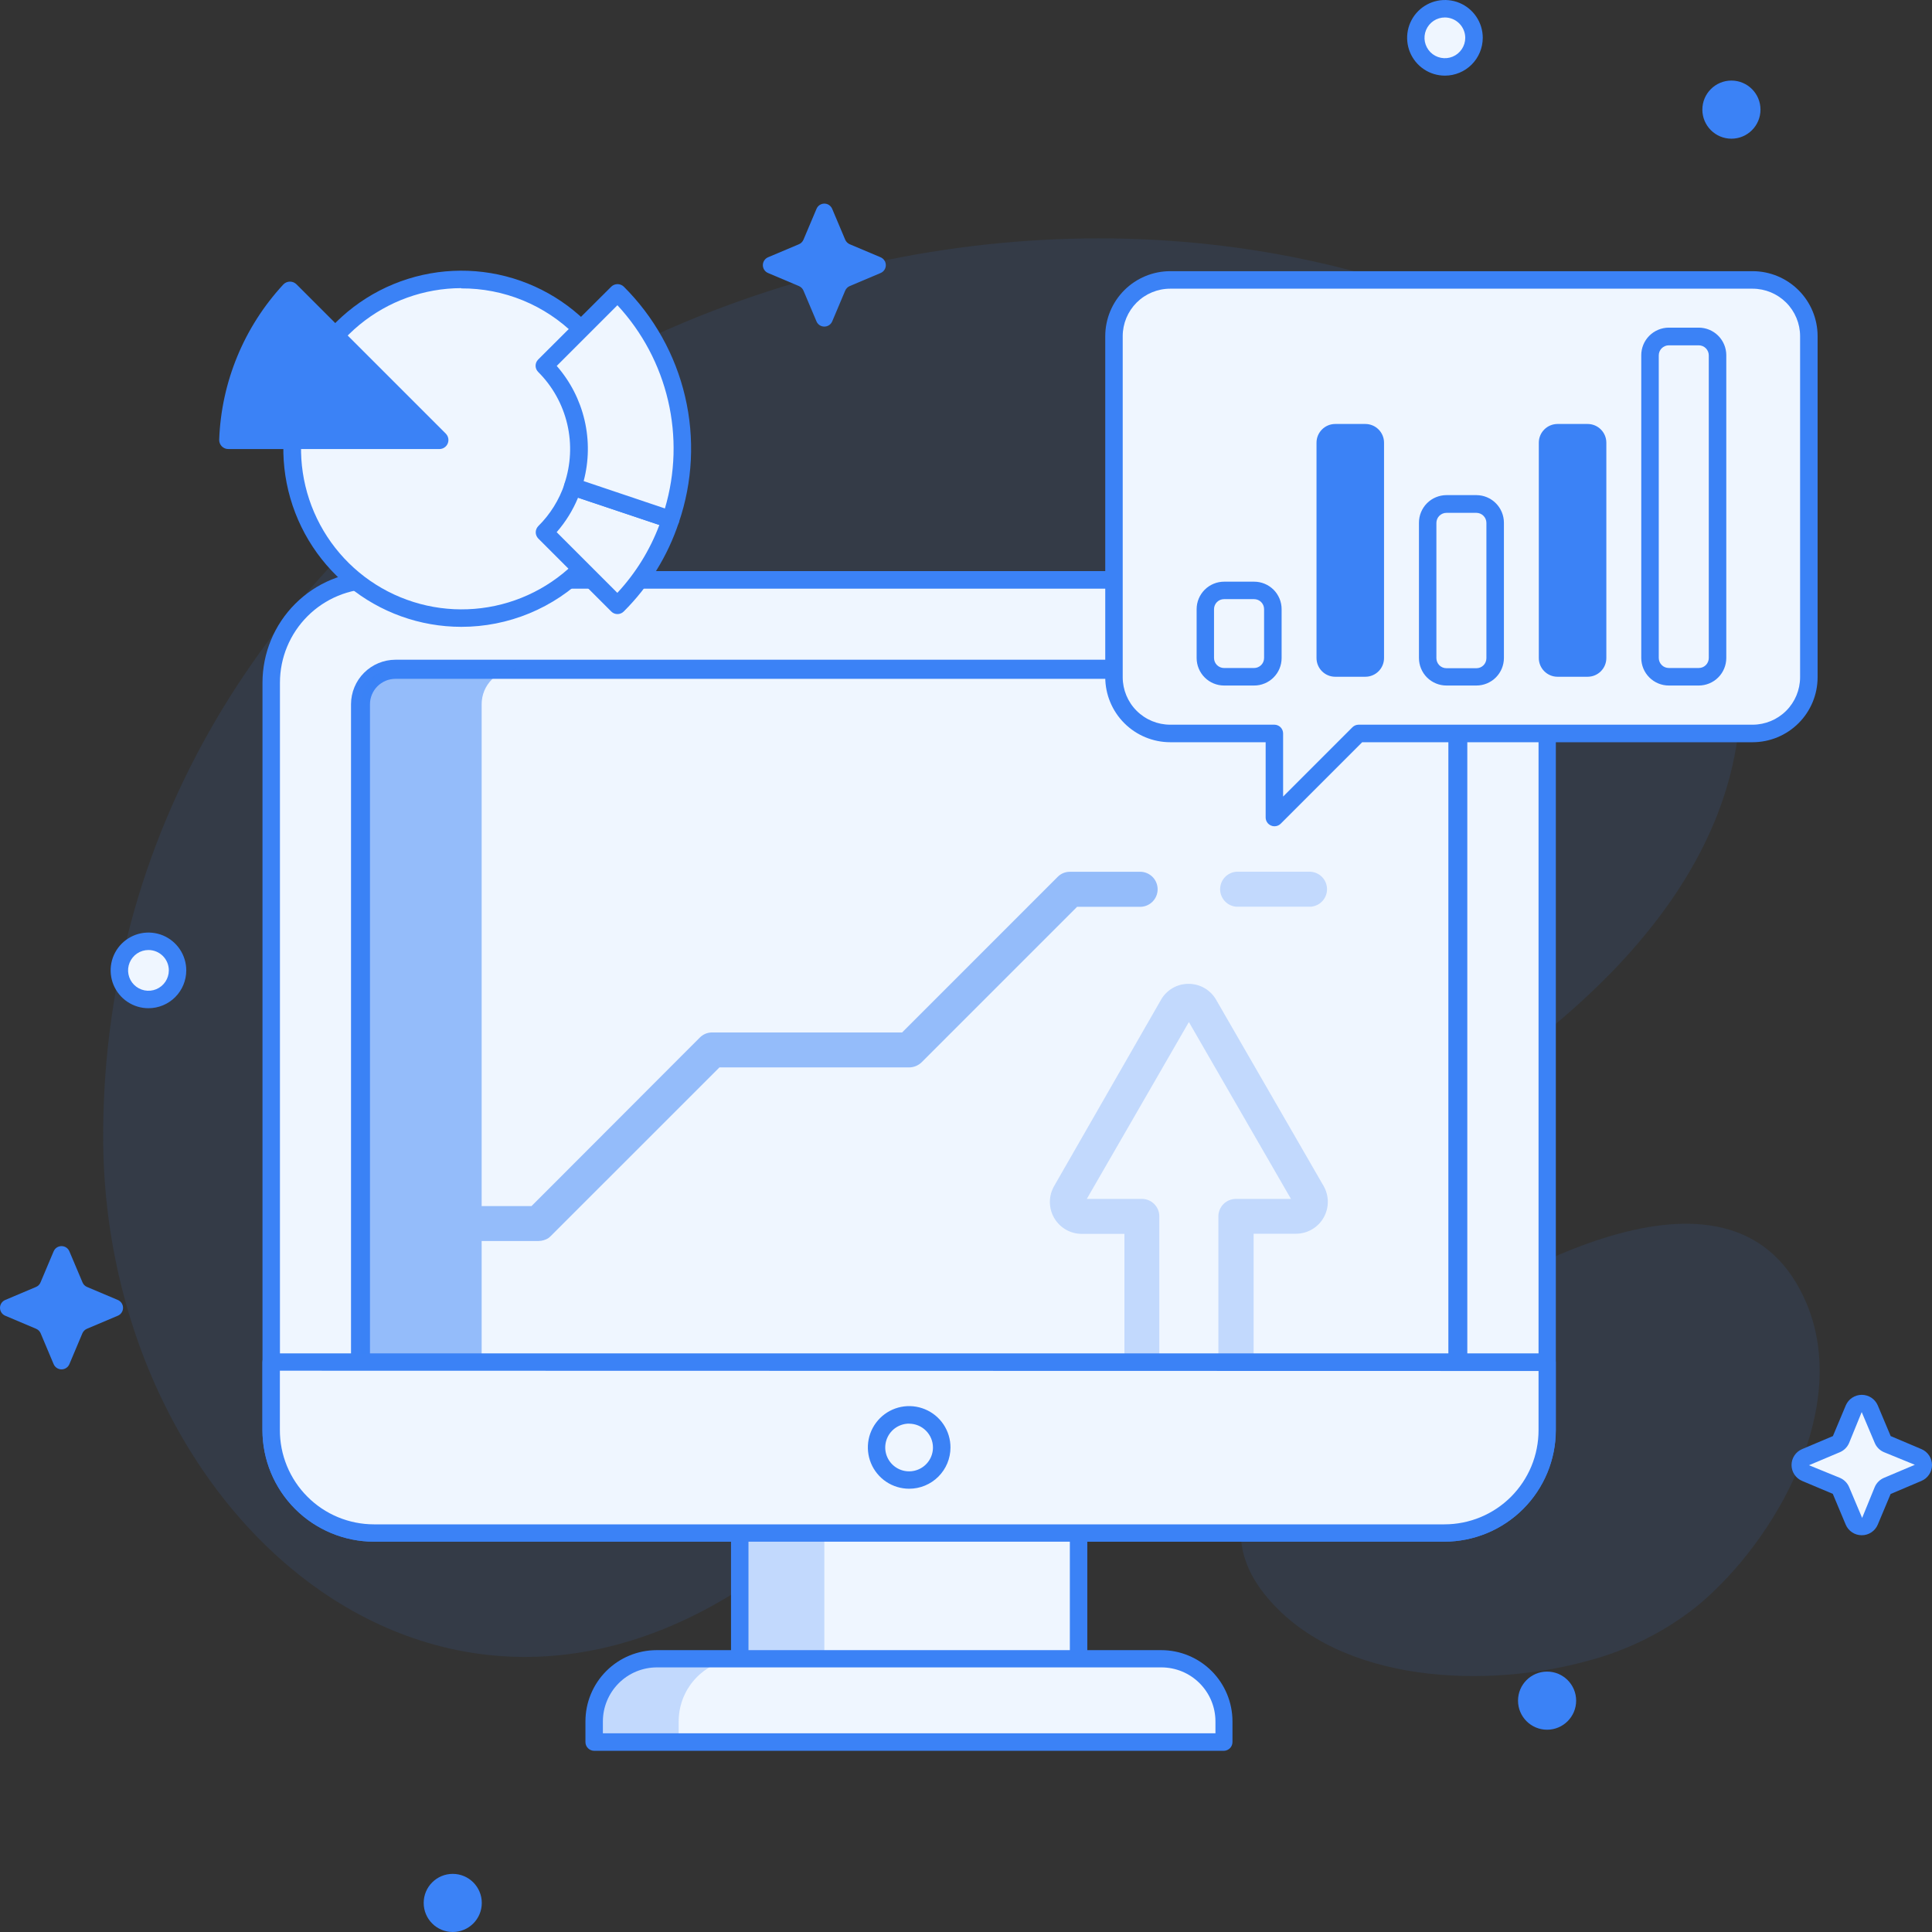 <svg width="80" height="80" viewBox="0 0 80 80" fill="none" xmlns="http://www.w3.org/2000/svg">
<rect x="0" y="0" width="80" height="80" fill="#333333" stroke="none"/>
<g opacity="0.2">
<path opacity="0.5" d="M33.47 63.68C19.287 76.012 4.271 63.241 4.271 47.048C4.271 20.641 33.556 4.25 57.537 11.653C64.359 13.762 70.783 19.234 71.913 26.575C73.178 34.769 66.943 41.054 60.625 45.207C54.623 49.16 36.626 60.937 33.47 63.68Z" fill="#3B82F6"/>
</g>
<g opacity="0.2">
<path opacity="0.5" d="M65.772 68.765C61.619 69.922 55.538 69.748 52.5 66.182C48.961 62.029 54.6 58.132 58.177 55.605C62.472 52.573 71.916 47.134 74.803 53.965C76.623 58.271 73.573 63.754 70.305 66.48C68.971 67.55 67.426 68.329 65.772 68.765Z" fill="#3B82F6"/>
</g>
<path d="M64.061 71.624C64.726 71.624 65.265 71.085 65.265 70.42C65.265 69.756 64.726 69.217 64.061 69.217C63.397 69.217 62.858 69.756 62.858 70.42C62.858 71.085 63.397 71.624 64.061 71.624Z" fill="#3B82F6"/>
<path d="M59.832 2.77C60.497 2.77 61.035 2.231 61.035 1.567C61.035 0.902 60.497 0.363 59.832 0.363C59.167 0.363 58.629 0.902 58.629 1.567C58.629 2.231 59.167 2.77 59.832 2.77Z" fill="#EFF6FF"/>
<path d="M59.832 3.132C59.522 3.132 59.219 3.041 58.962 2.868C58.704 2.696 58.504 2.452 58.385 2.166C58.267 1.879 58.236 1.564 58.296 1.261C58.356 0.957 58.506 0.678 58.725 0.459C58.944 0.24 59.223 0.091 59.526 0.03C59.83 -0.03 60.145 0.001 60.431 0.119C60.718 0.238 60.962 0.439 61.134 0.696C61.306 0.954 61.398 1.256 61.398 1.566C61.397 1.981 61.232 2.379 60.939 2.673C60.645 2.966 60.247 3.132 59.832 3.132ZM59.832 0.723C59.665 0.722 59.502 0.771 59.363 0.863C59.224 0.956 59.115 1.087 59.051 1.241C58.986 1.395 58.969 1.565 59.001 1.729C59.034 1.893 59.114 2.043 59.231 2.162C59.349 2.28 59.5 2.361 59.663 2.393C59.827 2.426 59.997 2.41 60.151 2.346C60.306 2.282 60.437 2.174 60.53 2.035C60.623 1.896 60.673 1.733 60.673 1.566C60.672 1.343 60.583 1.13 60.426 0.972C60.268 0.814 60.055 0.724 59.832 0.723Z" fill="#3B82F6"/>
<path d="M6.147 41.385C6.812 41.385 7.351 40.846 7.351 40.182C7.351 39.517 6.812 38.978 6.147 38.978C5.483 38.978 4.944 39.517 4.944 40.182C4.944 40.846 5.483 41.385 6.147 41.385Z" fill="#EFF6FF"/>
<path d="M6.147 41.748C5.837 41.748 5.535 41.656 5.277 41.484C5.02 41.312 4.819 41.067 4.7 40.781C4.582 40.495 4.551 40.18 4.611 39.876C4.672 39.572 4.821 39.293 5.04 39.074C5.259 38.855 5.538 38.706 5.842 38.645C6.145 38.585 6.46 38.616 6.747 38.734C7.033 38.853 7.277 39.054 7.449 39.311C7.621 39.569 7.713 39.872 7.713 40.181C7.713 40.597 7.548 40.995 7.255 41.289C6.961 41.583 6.563 41.748 6.147 41.748ZM6.147 39.338C5.98 39.338 5.817 39.387 5.679 39.48C5.54 39.573 5.432 39.705 5.368 39.859C5.304 40.013 5.287 40.182 5.32 40.346C5.352 40.51 5.433 40.66 5.551 40.778C5.669 40.896 5.819 40.976 5.983 41.009C6.146 41.041 6.316 41.025 6.47 40.961C6.624 40.897 6.756 40.789 6.849 40.65C6.941 40.511 6.991 40.348 6.991 40.181C6.991 39.958 6.902 39.743 6.744 39.585C6.585 39.427 6.371 39.338 6.147 39.338Z" fill="#3B82F6"/>
<path d="M18.747 80C19.411 80 19.95 79.461 19.95 78.796C19.95 78.132 19.411 77.593 18.747 77.593C18.082 77.593 17.544 78.132 17.544 78.796C17.544 79.461 18.082 80 18.747 80Z" fill="#3B82F6"/>
<path d="M71.695 5.743C72.359 5.743 72.898 5.204 72.898 4.539C72.898 3.875 72.359 3.336 71.695 3.336C71.03 3.336 70.491 3.875 70.491 4.539C70.491 5.204 71.03 5.743 71.695 5.743Z" fill="#3B82F6"/>
<path d="M59.809 24.012H15.482C13.133 24.012 11.229 25.916 11.229 28.265V59.22C11.229 61.569 13.133 63.473 15.482 63.473H59.809C62.157 63.473 64.061 61.569 64.061 59.22V28.265C64.061 25.916 62.157 24.012 59.809 24.012Z" fill="#EFF6FF"/>
<path d="M59.808 63.837H15.485C14.261 63.835 13.088 63.348 12.223 62.483C11.357 61.618 10.871 60.444 10.869 59.221V28.268C10.87 27.044 11.356 25.87 12.222 25.004C13.087 24.138 14.261 23.651 15.485 23.649H59.808C61.033 23.651 62.206 24.138 63.072 25.004C63.937 25.87 64.424 27.044 64.424 28.268V59.221C64.423 60.444 63.936 61.618 63.071 62.483C62.205 63.348 61.032 63.835 59.808 63.837ZM15.485 24.375C14.453 24.376 13.463 24.786 12.733 25.516C12.003 26.246 11.592 27.236 11.592 28.268V59.221C11.591 59.732 11.692 60.239 11.887 60.712C12.083 61.185 12.369 61.615 12.731 61.977C13.092 62.339 13.522 62.626 13.994 62.822C14.467 63.018 14.973 63.12 15.485 63.12H59.808C60.321 63.12 60.828 63.02 61.301 62.824C61.774 62.628 62.204 62.341 62.566 61.979C62.928 61.617 63.216 61.187 63.411 60.713C63.607 60.24 63.708 59.733 63.708 59.221V28.268C63.707 27.236 63.296 26.246 62.566 25.516C61.836 24.786 60.847 24.376 59.814 24.375H15.485Z" fill="#3B82F6"/>
<path d="M60.366 60.329H14.927C14.824 60.329 14.725 60.288 14.651 60.216C14.578 60.143 14.536 60.044 14.535 59.94V29.159C14.536 28.671 14.73 28.203 15.075 27.858C15.42 27.513 15.888 27.319 16.376 27.318H58.918C59.406 27.319 59.873 27.513 60.218 27.858C60.563 28.203 60.757 28.671 60.758 29.159V59.94C60.758 59.992 60.748 60.042 60.728 60.09C60.708 60.137 60.679 60.18 60.643 60.216C60.606 60.253 60.563 60.281 60.516 60.301C60.468 60.32 60.417 60.33 60.366 60.329ZM15.32 59.548H59.974V29.168C59.974 28.887 59.862 28.619 59.664 28.42C59.467 28.221 59.198 28.11 58.918 28.109H16.376C16.237 28.109 16.099 28.136 15.971 28.189C15.842 28.243 15.726 28.321 15.628 28.419C15.53 28.517 15.452 28.634 15.399 28.763C15.346 28.891 15.319 29.029 15.32 29.168V59.548Z" fill="#3B82F6"/>
<path d="M44.66 62.745H30.63V69.408H44.66V62.745Z" fill="#EFF6FF"/>
<g opacity="0.5">
<path opacity="0.5" d="M34.134 62.748H30.63V69.408H34.134V62.748Z" fill="#3B82F6"/>
</g>
<path d="M44.66 69.771H30.63C30.534 69.771 30.443 69.732 30.375 69.664C30.308 69.596 30.27 69.504 30.27 69.409V62.746C30.27 62.65 30.308 62.559 30.376 62.491C30.443 62.424 30.535 62.386 30.63 62.386H44.66C44.708 62.385 44.755 62.394 44.799 62.412C44.843 62.43 44.883 62.457 44.917 62.49C44.95 62.524 44.977 62.563 44.995 62.607C45.014 62.651 45.023 62.698 45.023 62.746V69.409C45.023 69.505 44.985 69.597 44.917 69.665C44.849 69.733 44.757 69.771 44.66 69.771ZM30.993 69.049H44.3V63.12H30.993V69.049Z" fill="#3B82F6"/>
<path d="M27.2 68.68H48.093C48.434 68.68 48.772 68.747 49.087 68.877C49.402 69.008 49.688 69.199 49.929 69.44C50.17 69.681 50.361 69.967 50.491 70.282C50.622 70.597 50.689 70.934 50.689 71.275V72.131H24.602V71.275C24.602 70.934 24.669 70.596 24.799 70.281C24.93 69.966 25.122 69.68 25.363 69.439C25.604 69.198 25.891 69.007 26.206 68.876C26.521 68.746 26.859 68.679 27.2 68.68Z" fill="#EFF6FF"/>
<g opacity="0.5">
<path opacity="0.5" d="M30.695 68.677C30.006 68.678 29.346 68.953 28.86 69.441C28.374 69.929 28.102 70.59 28.102 71.278V72.131H24.599V71.278C24.599 70.589 24.873 69.928 25.36 69.441C25.847 68.953 26.508 68.678 27.197 68.677H30.695Z" fill="#3B82F6"/>
</g>
<path d="M50.689 72.497H24.602C24.506 72.496 24.414 72.457 24.347 72.389C24.279 72.322 24.242 72.23 24.242 72.134V71.279C24.242 70.496 24.552 69.746 25.106 69.193C25.659 68.64 26.409 68.329 27.191 68.329H48.085C48.867 68.329 49.617 68.64 50.17 69.193C50.723 69.746 51.034 70.496 51.034 71.279V72.134C51.034 72.227 50.998 72.317 50.934 72.385C50.87 72.452 50.782 72.492 50.689 72.497ZM24.964 71.771H50.329V71.279C50.328 70.686 50.093 70.118 49.673 69.699C49.254 69.279 48.686 69.044 48.093 69.043H27.2C26.607 69.044 26.039 69.279 25.62 69.699C25.201 70.118 24.965 70.686 24.964 71.279V71.771Z" fill="#3B82F6"/>
<path opacity="0.5" d="M47.253 36.099H44.303C44.209 36.098 44.116 36.116 44.028 36.152C43.941 36.188 43.862 36.242 43.796 36.309L37.355 42.751H29.494C29.399 42.75 29.304 42.768 29.215 42.804C29.126 42.841 29.046 42.895 28.978 42.963L22.711 49.239L22.009 49.941H19.944V29.156C19.944 28.772 20.097 28.404 20.369 28.132C20.64 27.861 21.009 27.708 21.392 27.708H16.379C15.995 27.71 15.627 27.863 15.356 28.134C15.085 28.405 14.932 28.773 14.93 29.156V59.94H19.944V51.387H22.304C22.444 51.384 22.582 51.344 22.702 51.272C22.738 51.242 22.776 51.213 22.811 51.177L29.79 44.199H37.644C37.836 44.198 38.021 44.123 38.16 43.989L44.601 37.548H47.256C47.44 37.536 47.612 37.455 47.739 37.32C47.865 37.185 47.935 37.008 47.935 36.824C47.935 36.639 47.865 36.462 47.739 36.327C47.612 36.193 47.44 36.111 47.256 36.099H47.253Z" fill="#3B82F6"/>
<g opacity="0.5">
<path opacity="0.5" d="M54.269 37.545H51.202C51.018 37.533 50.845 37.452 50.719 37.317C50.593 37.183 50.523 37.005 50.523 36.821C50.523 36.636 50.593 36.459 50.719 36.324C50.845 36.19 51.018 36.108 51.202 36.097H54.269C54.453 36.108 54.626 36.19 54.752 36.324C54.879 36.459 54.949 36.636 54.949 36.821C54.949 37.005 54.879 37.183 54.752 37.317C54.626 37.452 54.453 37.533 54.269 37.545Z" fill="#3B82F6"/>
</g>
<g opacity="0.5">
<path opacity="0.5" d="M51.176 60.663H47.282C47.091 60.663 46.907 60.587 46.771 60.452C46.636 60.316 46.56 60.132 46.56 59.941V51.092H44.79C44.559 51.091 44.332 51.03 44.132 50.914C43.932 50.798 43.766 50.631 43.65 50.431C43.535 50.231 43.474 50.003 43.473 49.772C43.473 49.541 43.534 49.314 43.649 49.113L48.076 41.397C48.19 41.196 48.356 41.029 48.556 40.914C48.756 40.798 48.983 40.738 49.214 40.739C49.446 40.738 49.673 40.798 49.874 40.914C50.074 41.029 50.241 41.196 50.356 41.397L54.806 49.107C54.921 49.307 54.981 49.532 54.982 49.763C54.982 49.993 54.922 50.219 54.809 50.419C54.695 50.619 54.531 50.785 54.333 50.902C54.135 51.02 53.91 51.083 53.68 51.086H51.91V59.935C51.911 60.031 51.892 60.127 51.856 60.216C51.819 60.305 51.765 60.386 51.696 60.454C51.628 60.522 51.547 60.575 51.457 60.611C51.368 60.647 51.272 60.665 51.176 60.663ZM48.005 59.215H50.45V50.367C50.451 50.175 50.528 49.991 50.664 49.855C50.8 49.72 50.984 49.644 51.176 49.644H53.456L49.229 42.32L45.002 49.644H47.282C47.474 49.644 47.658 49.72 47.793 49.855C47.929 49.991 48.005 50.175 48.005 50.367V59.215Z" fill="#3B82F6"/>
</g>
<path d="M19.098 25.608C22.971 25.608 26.111 22.468 26.111 18.594C26.111 14.72 22.971 11.58 19.098 11.58C15.224 11.58 12.084 14.72 12.084 18.594C12.084 22.468 15.224 25.608 19.098 25.608Z" fill="#EFF6FF"/>
<path d="M19.098 25.956C17.392 25.954 15.74 25.361 14.422 24.277C13.104 23.194 12.203 21.687 11.872 20.014C11.541 18.34 11.8 16.604 12.605 15.1C13.411 13.596 14.713 12.418 16.289 11.767C17.866 11.116 19.619 11.031 21.251 11.527C22.883 12.024 24.293 13.071 25.239 14.49C26.186 15.909 26.611 17.612 26.443 19.31C26.274 21.008 25.522 22.594 24.315 23.799C23.63 24.484 22.816 25.027 21.921 25.397C21.026 25.767 20.067 25.957 19.098 25.956ZM19.098 11.931C17.56 11.935 16.071 12.472 14.884 13.45C13.697 14.429 12.887 15.788 12.59 17.298C12.293 18.807 12.528 20.372 13.255 21.727C13.983 23.083 15.157 24.144 16.579 24.73C18.001 25.317 19.582 25.392 21.053 24.944C22.525 24.496 23.795 23.552 24.649 22.272C25.502 20.992 25.886 19.457 25.734 17.926C25.582 16.395 24.905 14.965 23.817 13.877C23.197 13.259 22.461 12.77 21.651 12.438C20.841 12.106 19.973 11.937 19.098 11.942V11.931Z" fill="#3B82F6"/>
<path d="M27.769 21.514C27.321 22.849 26.567 24.061 25.569 25.053L22.546 22.042C23.08 21.512 23.484 20.864 23.726 20.151L27.769 21.514Z" fill="#EFF6FF"/>
<path d="M25.569 25.428C25.521 25.428 25.474 25.419 25.43 25.401C25.386 25.383 25.346 25.356 25.312 25.322L22.289 22.299C22.256 22.265 22.229 22.225 22.211 22.181C22.192 22.137 22.183 22.09 22.183 22.042C22.184 21.946 22.222 21.854 22.289 21.785C22.784 21.296 23.156 20.696 23.378 20.036C23.392 19.992 23.416 19.951 23.447 19.915C23.478 19.88 23.515 19.851 23.558 19.83C23.6 19.808 23.646 19.796 23.694 19.792C23.742 19.788 23.79 19.794 23.835 19.809L27.884 21.169C27.975 21.2 28.049 21.265 28.092 21.351C28.134 21.436 28.141 21.535 28.111 21.626C27.651 23.021 26.867 24.287 25.826 25.322C25.757 25.39 25.665 25.428 25.569 25.428ZM23.05 22.036L25.563 24.549C26.32 23.734 26.912 22.779 27.303 21.738L23.935 20.609C23.72 21.129 23.421 21.612 23.05 22.036Z" fill="#3B82F6"/>
<path d="M12.282 11.778L18.458 17.954C18.51 18.007 18.546 18.074 18.561 18.146C18.575 18.219 18.568 18.295 18.54 18.363C18.511 18.432 18.463 18.491 18.401 18.532C18.339 18.573 18.267 18.595 18.192 18.594H9.456C9.406 18.595 9.356 18.585 9.309 18.566C9.262 18.546 9.22 18.518 9.184 18.482C9.149 18.446 9.121 18.403 9.102 18.356C9.084 18.309 9.075 18.259 9.076 18.208C9.163 15.817 10.105 13.537 11.73 11.781C11.766 11.743 11.808 11.713 11.855 11.693C11.903 11.672 11.954 11.661 12.005 11.661C12.057 11.661 12.108 11.671 12.156 11.691C12.203 11.711 12.246 11.741 12.282 11.778Z" fill="#3B82F6"/>
<path d="M25.572 12.119C26.776 13.326 27.619 14.844 28.007 16.504C28.395 18.163 28.313 19.898 27.769 21.513L23.72 20.151C24.01 19.288 24.053 18.361 23.844 17.475C23.636 16.59 23.184 15.779 22.54 15.136L25.572 12.119Z" fill="#EFF6FF"/>
<path d="M27.769 21.874C27.73 21.874 27.691 21.868 27.654 21.856L23.596 20.496C23.551 20.481 23.509 20.458 23.473 20.427C23.438 20.395 23.408 20.358 23.387 20.315C23.366 20.273 23.354 20.226 23.35 20.179C23.347 20.132 23.353 20.084 23.369 20.039C23.639 19.242 23.681 18.384 23.489 17.564C23.297 16.744 22.88 15.994 22.283 15.4C22.25 15.366 22.223 15.326 22.205 15.283C22.187 15.239 22.177 15.192 22.177 15.145C22.177 15.097 22.187 15.05 22.205 15.006C22.223 14.963 22.25 14.923 22.283 14.889L25.315 11.866C25.384 11.801 25.476 11.765 25.57 11.765C25.665 11.765 25.757 11.801 25.826 11.866C27.083 13.116 27.964 14.694 28.368 16.42C28.773 18.146 28.683 19.951 28.111 21.629C28.087 21.701 28.041 21.763 27.98 21.807C27.918 21.851 27.845 21.874 27.769 21.874ZM24.168 19.921L27.533 21.054C27.963 19.601 28.008 18.061 27.663 16.586C27.318 15.111 26.596 13.75 25.566 12.639L23.053 15.152C23.615 15.795 24.011 16.566 24.205 17.398C24.399 18.229 24.387 19.096 24.168 19.921Z" fill="#3B82F6"/>
<path d="M74.915 13.919V28.044C74.915 28.662 74.67 29.253 74.234 29.69C73.797 30.126 73.205 30.372 72.588 30.372H56.254L52.771 33.858V30.38H48.456C47.839 30.38 47.247 30.135 46.81 29.699C46.373 29.262 46.127 28.671 46.126 28.053V13.919C46.127 13.302 46.373 12.71 46.81 12.273C47.247 11.837 47.839 11.592 48.456 11.592H72.573C72.88 11.59 73.184 11.649 73.469 11.765C73.752 11.881 74.011 12.052 74.228 12.268C74.446 12.485 74.619 12.742 74.737 13.025C74.855 13.308 74.915 13.612 74.915 13.919Z" fill="#EFF6FF"/>
<path d="M52.771 34.214C52.723 34.215 52.676 34.205 52.633 34.185C52.566 34.158 52.51 34.112 52.47 34.052C52.43 33.993 52.408 33.923 52.408 33.851V30.734H48.456C47.743 30.733 47.059 30.449 46.555 29.945C46.051 29.441 45.767 28.757 45.766 28.044V13.918C45.767 13.205 46.051 12.521 46.555 12.017C47.059 11.513 47.743 11.229 48.456 11.229H72.573C73.287 11.229 73.97 11.513 74.475 12.017C74.979 12.521 75.263 13.205 75.263 13.918V28.044C75.263 28.757 74.979 29.441 74.475 29.945C73.97 30.449 73.287 30.733 72.573 30.734H56.405L53.025 34.114C52.957 34.179 52.866 34.215 52.771 34.214ZM48.456 11.954C47.935 11.954 47.435 12.161 47.066 12.529C46.697 12.898 46.49 13.397 46.489 13.918V28.044C46.49 28.565 46.697 29.065 47.066 29.433C47.435 29.801 47.935 30.008 48.456 30.008H52.771C52.867 30.009 52.958 30.047 53.026 30.115C53.093 30.183 53.131 30.275 53.131 30.371V32.984L56.001 30.114C56.068 30.047 56.159 30.009 56.254 30.008H72.573C73.094 30.007 73.593 29.8 73.962 29.432C74.33 29.064 74.537 28.564 74.538 28.044V13.918C74.537 13.398 74.33 12.899 73.962 12.53C73.593 12.162 73.094 11.955 72.573 11.954H48.456Z" fill="#3B82F6"/>
<path d="M51.931 24.448H50.686C50.258 24.448 49.91 24.796 49.91 25.224V27.247C49.91 27.676 50.258 28.023 50.686 28.023H51.931C52.359 28.023 52.706 27.676 52.706 27.247V25.224C52.706 24.796 52.359 24.448 51.931 24.448Z" fill="#EFF6FF"/>
<path d="M51.928 28.386H50.686C50.384 28.386 50.096 28.265 49.883 28.052C49.67 27.838 49.55 27.549 49.55 27.248V25.224C49.55 24.922 49.67 24.633 49.884 24.419C50.097 24.206 50.387 24.086 50.689 24.086H51.931C52.232 24.086 52.522 24.206 52.736 24.419C52.949 24.633 53.069 24.922 53.069 25.224V27.248C53.069 27.398 53.039 27.546 52.982 27.684C52.925 27.823 52.84 27.948 52.734 28.054C52.628 28.16 52.502 28.244 52.364 28.3C52.226 28.358 52.077 28.387 51.928 28.386ZM50.686 24.809C50.575 24.809 50.47 24.852 50.392 24.93C50.314 25.008 50.27 25.114 50.27 25.224V27.248C50.271 27.358 50.315 27.463 50.393 27.54C50.471 27.617 50.576 27.661 50.686 27.661H51.928C52.037 27.661 52.143 27.617 52.221 27.54C52.298 27.463 52.343 27.358 52.343 27.248V25.224C52.343 25.114 52.3 25.008 52.222 24.93C52.144 24.852 52.038 24.809 51.928 24.809H50.686Z" fill="#3B82F6"/>
<path d="M56.535 17.556H55.29C54.861 17.556 54.514 17.903 54.514 18.331V27.248C54.514 27.676 54.861 28.023 55.29 28.023H56.535C56.963 28.023 57.31 27.676 57.31 27.248V18.331C57.31 17.903 56.963 17.556 56.535 17.556Z" fill="#3B82F6"/>
<path d="M61.136 20.871H59.891C59.462 20.871 59.115 21.218 59.115 21.647V27.248C59.115 27.676 59.462 28.024 59.891 28.024H61.136C61.564 28.024 61.911 27.676 61.911 27.248V21.647C61.911 21.218 61.564 20.871 61.136 20.871Z" fill="#EFF6FF"/>
<path d="M61.136 28.386H59.894C59.592 28.386 59.303 28.266 59.089 28.053C58.876 27.839 58.756 27.549 58.756 27.247V21.643C58.756 21.341 58.876 21.051 59.089 20.837C59.302 20.623 59.592 20.503 59.894 20.502H61.136C61.438 20.503 61.727 20.624 61.94 20.838C62.153 21.052 62.273 21.341 62.274 21.643V27.247C62.273 27.549 62.153 27.838 61.94 28.052C61.727 28.265 61.438 28.385 61.136 28.386ZM59.894 21.236C59.784 21.236 59.678 21.28 59.6 21.358C59.522 21.436 59.478 21.542 59.478 21.652V27.256C59.479 27.366 59.523 27.471 59.601 27.549C59.679 27.626 59.784 27.669 59.894 27.669H61.136C61.19 27.669 61.244 27.659 61.294 27.638C61.344 27.617 61.389 27.587 61.428 27.548C61.466 27.51 61.496 27.465 61.517 27.414C61.538 27.364 61.549 27.311 61.549 27.256V21.652C61.549 21.543 61.505 21.437 61.428 21.359C61.351 21.281 61.246 21.237 61.136 21.236H59.894Z" fill="#3B82F6"/>
<path d="M65.74 17.556H64.495C64.067 17.556 63.719 17.903 63.719 18.331V27.248C63.719 27.676 64.067 28.023 64.495 28.023H65.74C66.168 28.023 66.515 27.676 66.515 27.248V18.331C66.515 17.903 66.168 17.556 65.74 17.556Z" fill="#3B82F6"/>
<path d="M70.344 13.94H69.099C68.671 13.94 68.323 14.287 68.323 14.715V27.251C68.323 27.679 68.671 28.026 69.099 28.026H70.344C70.772 28.026 71.119 27.679 71.119 27.251V14.715C71.119 14.287 70.772 13.94 70.344 13.94Z" fill="#EFF6FF"/>
<path d="M70.344 28.386H69.102C68.8 28.386 68.51 28.266 68.296 28.052C68.082 27.839 67.962 27.549 67.961 27.247V14.715C67.96 14.564 67.989 14.415 68.046 14.276C68.103 14.137 68.187 14.01 68.293 13.904C68.399 13.797 68.525 13.713 68.664 13.655C68.803 13.597 68.952 13.567 69.102 13.567H70.344C70.645 13.568 70.935 13.688 71.148 13.902C71.361 14.115 71.481 14.404 71.482 14.706V27.247C71.481 27.549 71.361 27.838 71.148 28.052C70.935 28.265 70.645 28.385 70.344 28.386ZM69.102 14.299C68.992 14.299 68.886 14.343 68.808 14.421C68.73 14.499 68.686 14.604 68.686 14.715V27.247C68.687 27.357 68.731 27.462 68.809 27.539C68.887 27.617 68.992 27.66 69.102 27.66H70.344C70.398 27.66 70.452 27.649 70.502 27.629C70.552 27.608 70.597 27.578 70.636 27.539C70.674 27.501 70.705 27.455 70.725 27.405C70.746 27.355 70.757 27.302 70.757 27.247V14.715C70.757 14.605 70.713 14.5 70.636 14.422C70.559 14.344 70.454 14.3 70.344 14.299H69.102Z" fill="#3B82F6"/>
<path d="M64.061 56.407V59.218C64.062 60.346 63.615 61.429 62.818 62.227C62.021 63.026 60.94 63.476 59.811 63.477H15.485C14.356 63.477 13.273 63.027 12.475 62.229C11.677 61.43 11.229 60.347 11.229 59.218V56.407H64.061Z" fill="#EFF6FF"/>
<path d="M59.811 63.837H15.485C14.26 63.836 13.086 63.349 12.22 62.483C11.354 61.617 10.867 60.442 10.866 59.218V56.407C10.866 56.359 10.875 56.311 10.893 56.267C10.911 56.223 10.938 56.182 10.971 56.148C11.005 56.114 11.045 56.087 11.089 56.069C11.134 56.05 11.181 56.041 11.229 56.041H64.061C64.157 56.042 64.249 56.08 64.316 56.148C64.383 56.216 64.421 56.308 64.421 56.404V59.215C64.422 60.439 63.937 61.613 63.073 62.48C62.208 63.346 61.035 63.834 59.811 63.837ZM11.589 56.758V59.206C11.587 59.719 11.686 60.227 11.881 60.702C12.076 61.176 12.363 61.608 12.725 61.971C13.086 62.335 13.517 62.624 13.99 62.821C14.464 63.018 14.972 63.12 15.485 63.12H59.811C60.324 63.12 60.831 63.019 61.304 62.823C61.777 62.627 62.207 62.339 62.569 61.977C62.93 61.614 63.217 61.184 63.413 60.711C63.608 60.237 63.708 59.73 63.708 59.218V56.77L11.589 56.758Z" fill="#3B82F6"/>
<path d="M37.647 61.645C37.308 61.645 36.977 61.545 36.696 61.357C36.415 61.169 36.195 60.901 36.066 60.588C35.937 60.276 35.903 59.931 35.969 59.599C36.035 59.268 36.199 58.963 36.438 58.724C36.678 58.484 36.983 58.322 37.315 58.256C37.647 58.191 37.991 58.225 38.303 58.355C38.616 58.485 38.883 58.704 39.071 58.986C39.258 59.268 39.358 59.599 39.357 59.937C39.357 60.391 39.176 60.825 38.855 61.145C38.535 61.465 38.1 61.645 37.647 61.645ZM37.647 58.949C37.451 58.949 37.26 59.006 37.097 59.114C36.934 59.222 36.807 59.377 36.732 59.557C36.657 59.738 36.636 59.936 36.674 60.128C36.712 60.32 36.806 60.496 36.944 60.635C37.082 60.773 37.258 60.868 37.45 60.906C37.642 60.945 37.84 60.925 38.021 60.85C38.202 60.776 38.356 60.649 38.465 60.487C38.574 60.324 38.632 60.133 38.632 59.937C38.631 59.676 38.527 59.426 38.342 59.242C38.158 59.057 37.908 58.953 37.647 58.952V58.949Z" fill="#3B82F6"/>
<path d="M35.187 10.114L36.464 10.653C36.528 10.681 36.583 10.726 36.621 10.784C36.66 10.842 36.68 10.91 36.68 10.979C36.68 11.049 36.66 11.117 36.621 11.175C36.583 11.233 36.528 11.278 36.464 11.305L35.187 11.845C35.102 11.881 35.034 11.949 34.998 12.034L34.459 13.311C34.431 13.374 34.386 13.428 34.328 13.466C34.27 13.503 34.203 13.523 34.134 13.523C34.065 13.523 33.998 13.503 33.94 13.466C33.883 13.428 33.837 13.374 33.81 13.311L33.27 12.034C33.234 11.949 33.166 11.881 33.081 11.845L31.804 11.305C31.74 11.278 31.685 11.233 31.647 11.175C31.609 11.117 31.588 11.049 31.588 10.979C31.588 10.91 31.609 10.842 31.647 10.784C31.685 10.726 31.74 10.681 31.804 10.653L33.081 10.114C33.166 10.078 33.234 10.01 33.27 9.925L33.81 8.648C33.836 8.584 33.881 8.529 33.939 8.49C33.997 8.451 34.065 8.431 34.134 8.431C34.204 8.431 34.272 8.451 34.329 8.49C34.387 8.529 34.432 8.584 34.459 8.648L34.998 9.925C35.034 10.01 35.102 10.078 35.187 10.114Z" fill="#3B82F6"/>
<path d="M3.602 53.289L4.879 53.829C4.943 53.856 4.998 53.902 5.036 53.959C5.074 54.017 5.095 54.086 5.095 54.155C5.095 54.224 5.074 54.292 5.036 54.35C4.998 54.408 4.943 54.454 4.879 54.481L3.602 55.021C3.517 55.056 3.45 55.123 3.413 55.206L2.873 56.487C2.846 56.551 2.801 56.605 2.743 56.644C2.685 56.682 2.617 56.703 2.547 56.703C2.478 56.703 2.41 56.682 2.352 56.644C2.294 56.605 2.249 56.551 2.221 56.487L1.682 55.206C1.645 55.123 1.578 55.056 1.493 55.021L0.216 54.481C0.152 54.454 0.097 54.408 0.059 54.35C0.02 54.292 0 54.224 0 54.155C0 54.086 0.02 54.017 0.059 53.959C0.097 53.902 0.152 53.856 0.216 53.829L1.493 53.289C1.536 53.271 1.575 53.244 1.608 53.21C1.64 53.176 1.665 53.136 1.682 53.092L2.221 51.815C2.249 51.751 2.294 51.696 2.352 51.657C2.41 51.619 2.478 51.599 2.547 51.599C2.617 51.599 2.685 51.619 2.743 51.657C2.801 51.696 2.846 51.751 2.873 51.815L3.413 53.092C3.43 53.136 3.455 53.176 3.487 53.21C3.52 53.244 3.559 53.271 3.602 53.289Z" fill="#3B82F6"/>
<path d="M78.142 59.798L79.422 60.338C79.485 60.365 79.539 60.411 79.576 60.468C79.614 60.526 79.634 60.594 79.634 60.662C79.634 60.731 79.614 60.799 79.576 60.856C79.539 60.914 79.485 60.959 79.422 60.987L78.142 61.53C78.058 61.566 77.991 61.633 77.953 61.715L77.413 62.995C77.386 63.059 77.34 63.112 77.283 63.15C77.225 63.188 77.158 63.208 77.089 63.208C77.02 63.208 76.953 63.188 76.895 63.15C76.837 63.112 76.792 63.059 76.764 62.995L76.225 61.715C76.188 61.631 76.121 61.565 76.036 61.53L74.759 60.987C74.695 60.96 74.64 60.915 74.601 60.858C74.562 60.8 74.542 60.732 74.542 60.662C74.542 60.593 74.562 60.525 74.601 60.467C74.64 60.41 74.695 60.364 74.759 60.338L76.036 59.798C76.078 59.781 76.117 59.755 76.149 59.723C76.181 59.69 76.207 59.652 76.225 59.609L76.764 58.332C76.791 58.268 76.836 58.213 76.894 58.175C76.951 58.136 77.019 58.115 77.089 58.115C77.158 58.115 77.226 58.136 77.284 58.175C77.342 58.213 77.387 58.268 77.413 58.332L77.953 59.609C77.99 59.694 78.058 59.761 78.142 59.798Z" fill="#EFF6FF"/>
<path d="M77.089 63.571C76.948 63.571 76.81 63.53 76.693 63.452C76.575 63.375 76.483 63.264 76.428 63.135L75.892 61.857L74.62 61.321C74.491 61.266 74.38 61.175 74.303 61.058C74.225 60.941 74.184 60.803 74.184 60.663C74.184 60.522 74.225 60.385 74.303 60.268C74.38 60.151 74.491 60.06 74.62 60.005L75.897 59.465L76.431 58.191C76.487 58.062 76.579 57.952 76.697 57.875C76.814 57.798 76.951 57.757 77.092 57.757C77.233 57.757 77.37 57.798 77.487 57.875C77.605 57.952 77.697 58.062 77.753 58.191L78.289 59.465L79.564 60.005C79.693 60.06 79.803 60.151 79.881 60.268C79.959 60.385 80 60.522 80 60.663C80 60.803 79.959 60.941 79.881 61.058C79.803 61.175 79.693 61.266 79.564 61.321L78.287 61.863L77.753 63.135C77.697 63.265 77.605 63.376 77.487 63.453C77.369 63.531 77.23 63.572 77.089 63.571ZM77.089 58.471L76.567 59.752C76.494 59.922 76.357 60.059 76.186 60.132L74.906 60.672L76.186 61.194C76.357 61.267 76.494 61.403 76.567 61.574L77.107 62.854L77.629 61.574C77.703 61.403 77.84 61.266 78.012 61.194L79.289 60.654L78.012 60.132C77.839 60.059 77.701 59.922 77.629 59.748L77.089 58.471Z" fill="#3B82F6"/>
</svg>
